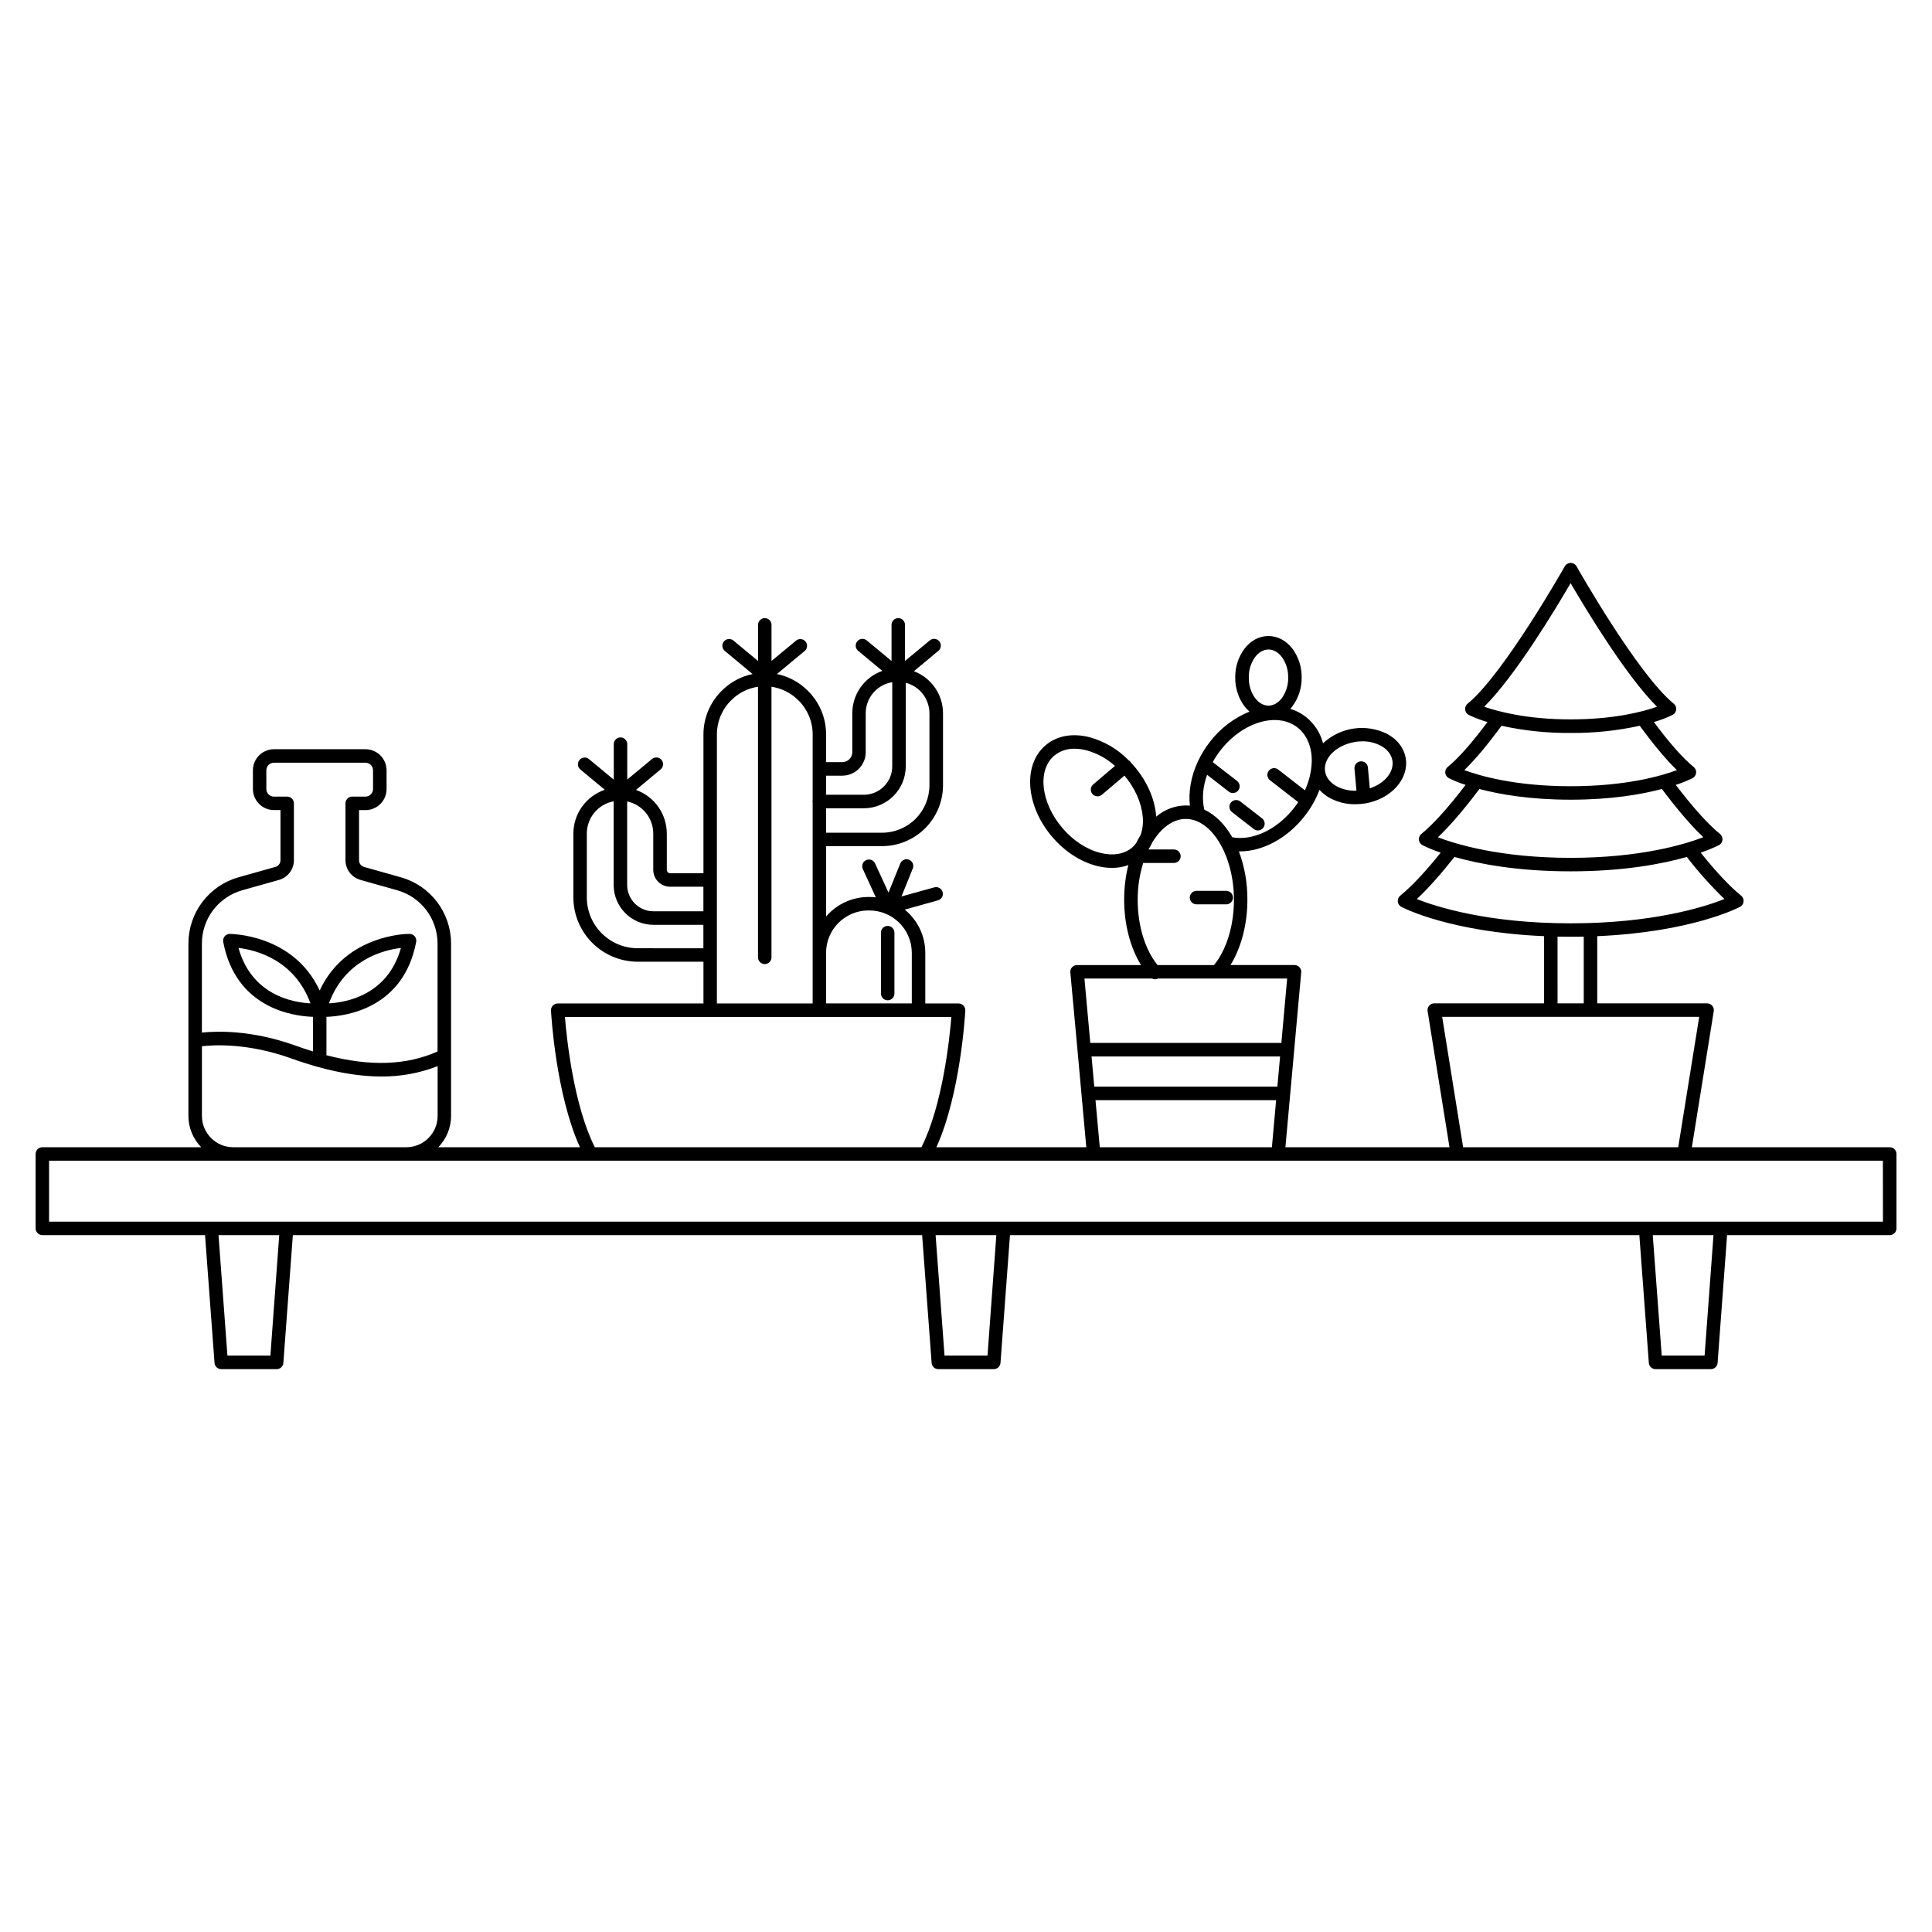 <?xml version="1.0" encoding="UTF-8"?>
<!-- Uploaded to: SVG Find, www.svgrepo.com, Generator: SVG Find Mixer Tools -->
<svg fill="#000000" width="800px" height="800px" version="1.1" viewBox="144 144 512 512" xmlns="http://www.w3.org/2000/svg">
 <g>
  <path d="m644.77 448.03h-52.41l5.805-36.062c0.082-0.516-0.066-1.043-0.406-1.441-0.34-0.398-0.836-0.625-1.359-0.629h-29.113v-17.805c24.828-1.062 37.277-7.469 37.832-7.766h0.004c0.531-0.277 0.887-0.805 0.945-1.402 0.062-0.594-0.184-1.184-0.648-1.562-3.012-2.449-6.613-6.281-10.73-11.41v0.004c1.656-0.547 3.273-1.211 4.84-1.984 0.531-0.277 0.883-0.805 0.941-1.402 0.059-0.598-0.184-1.184-0.648-1.562-3.191-2.598-7.121-6.973-11.727-13.008 1.527-0.48 3.012-1.078 4.449-1.785 0.531-0.277 0.887-0.805 0.945-1.402 0.062-0.598-0.184-1.184-0.648-1.562-2.824-2.301-6.367-6.281-10.547-11.906 1.711-0.488 3.379-1.121 4.981-1.895 0.527-0.281 0.883-0.809 0.941-1.406 0.059-0.598-0.184-1.184-0.648-1.562-9.57-7.781-25.609-36.113-25.766-36.402-0.316-0.562-0.914-0.91-1.559-0.91-0.645 0-1.242 0.348-1.559 0.91-0.16 0.289-16.199 28.617-25.758 36.402-0.465 0.379-0.711 0.969-0.648 1.566 0.059 0.598 0.414 1.125 0.945 1.402 1.602 0.773 3.266 1.406 4.977 1.895-4.188 5.606-7.719 9.605-10.543 11.906-0.465 0.379-0.711 0.965-0.648 1.562 0.059 0.598 0.414 1.121 0.941 1.402 1.438 0.707 2.922 1.301 4.449 1.785-4.606 6.035-8.543 10.406-11.727 13.008-0.465 0.383-0.703 0.969-0.645 1.562 0.059 0.598 0.414 1.121 0.941 1.402 1.566 0.773 3.184 1.438 4.84 1.984-4.113 5.121-7.719 8.957-10.73 11.41v-0.004c-0.465 0.379-0.707 0.969-0.648 1.562 0.059 0.598 0.414 1.125 0.945 1.402 0.562 0.297 12.984 6.703 37.828 7.766v17.805h-29.109 0.004c-0.523 0-1.023 0.23-1.359 0.629-0.34 0.398-0.488 0.926-0.406 1.441l5.801 36.062h-43.484l4.188-46.336c0.047-0.5-0.121-0.996-0.461-1.367s-0.816-0.582-1.32-0.582h-16.961c2.84-4.606 4.477-10.793 4.477-17.281 0.035-4.379-0.727-8.73-2.25-12.84h0.293c6.035 0 12.594-3.5 17.172-9.406 1.633-2.094 2.949-4.422 3.898-6.898 0.836 0.922 1.828 1.688 2.934 2.262 2.008 1.039 4.238 1.57 6.5 1.551 0.863-0.004 1.723-0.074 2.57-0.211h0.09c6.828-1.145 11.652-6.481 10.766-11.926-0.449-2.738-2.219-5.062-4.992-6.539l-0.004 0.004c-2.742-1.348-5.828-1.828-8.852-1.379-3.023 0.449-5.836 1.805-8.07 3.891-0.727-2.785-2.344-5.258-4.609-7.031-1.219-0.945-2.606-1.656-4.082-2.094 0.207-0.227 0.418-0.461 0.598-0.711v-0.004c1.609-2.199 2.461-4.867 2.422-7.594 0.039-2.723-0.809-5.387-2.418-7.586-1.676-2.195-3.938-3.402-6.383-3.402-2.445 0-4.711 1.207-6.383 3.398v-0.004c-1.609 2.203-2.461 4.867-2.422 7.594-0.039 2.727 0.809 5.391 2.418 7.59 0.402 0.531 0.859 1.023 1.359 1.461-4.164 1.695-7.797 4.477-10.523 8.051-1.18 1.523-2.195 3.164-3.027 4.902-0.059 0.094-0.105 0.191-0.145 0.297-1.785 3.852-2.512 7.957-2.094 11.668-0.363-0.035-0.73-0.055-1.098-0.055-2.879 0.035-5.652 1.09-7.836 2.969 0-0.113 0-0.227-0.023-0.344-0.395-4.457-2.434-9.051-5.742-12.945-0.285-0.336-0.582-0.66-0.883-0.984h-0.004c-0.055-0.105-0.121-0.203-0.199-0.293-0.129-0.148-0.281-0.277-0.453-0.375-2.836-2.91-6.394-5.016-10.312-6.106-4.551-1.164-8.719-0.418-11.727 2.156-6.027 5.121-5.258 15.965 1.723 24.176 3.305 3.894 7.516 6.652 11.844 7.762 1.32 0.344 2.68 0.523 4.047 0.531 1.48 0.012 2.949-0.242 4.344-0.742-0.742 3.012-1.113 6.109-1.102 9.211 0 6.504 1.633 12.684 4.477 17.281h-16.961c-0.504 0-0.984 0.211-1.32 0.582-0.34 0.371-0.508 0.867-0.461 1.367l1.902 20.66 2.328 25.668h-39.727c6.402-14.102 7.617-35.266 7.66-36.215 0.027-0.488-0.148-0.969-0.484-1.324-0.34-0.359-0.809-0.559-1.301-0.559h-8.816v-13.402c0.004-4.449-1.996-8.66-5.445-11.469l8.797-2.457c0.949-0.266 1.504-1.25 1.238-2.199-0.266-0.949-1.25-1.504-2.199-1.242l-8.703 2.41 2.969-7.34h0.004c0.199-0.441 0.211-0.949 0.031-1.402-0.184-0.449-0.539-0.809-0.992-0.992-0.449-0.184-0.957-0.172-1.402 0.027-0.445 0.199-0.789 0.57-0.953 1.027l-3.098 7.66-3.555-7.734c-0.414-0.895-1.473-1.289-2.371-0.879-0.895 0.414-1.289 1.473-0.875 2.371l3.445 7.5c-0.555-0.066-1.113-0.102-1.676-0.102h-0.266 0.004c-4.32 0-8.422 1.891-11.23 5.172v-18.648h14.844c4.273-0.008 8.375-1.707 11.398-4.731 3.023-3.019 4.723-7.121 4.731-11.395v-19.082c-0.008-4.957-3.082-9.395-7.719-11.145l6.504-5.414c0.758-0.633 0.863-1.758 0.23-2.519-0.633-0.758-1.762-0.859-2.519-0.227l-6.57 5.445v-9.477c0.023-0.492-0.152-0.969-0.488-1.32-0.34-0.355-0.809-0.555-1.297-0.555s-0.957 0.199-1.293 0.555c-0.34 0.352-0.516 0.828-0.492 1.32v9.477l-6.566-5.445c-0.367-0.301-0.836-0.449-1.309-0.406-0.469 0.047-0.906 0.273-1.207 0.641-0.633 0.758-0.527 1.883 0.23 2.512l6.406 5.328h0.004c-4.766 1.684-7.953 6.184-7.957 11.234v10.328c-0.012 1.445-1.191 2.613-2.637 2.613h-4.309v-7.406c-0.012-4.356-1.777-8.527-4.902-11.566l-0.137-0.133c-2.203-2.148-4.977-3.617-7.988-4.238l7.414-6.156v-0.004c0.699-0.645 0.77-1.723 0.164-2.457-0.609-0.73-1.684-0.859-2.445-0.289l-6.57 5.445v-9.477c0.027-0.492-0.152-0.969-0.488-1.32-0.34-0.355-0.809-0.555-1.297-0.555s-0.957 0.199-1.293 0.555c-0.34 0.352-0.516 0.828-0.492 1.32v9.477l-6.566-5.445c-0.762-0.59-1.855-0.473-2.473 0.27-0.617 0.742-0.535 1.836 0.184 2.477l7.414 6.16v0.004c-3.012 0.621-5.781 2.09-7.984 4.238l-0.148 0.141h0.004c-3.121 3.039-4.887 7.207-4.898 11.559v36.855h-8.797l0.004 0.004c-0.508 0-0.918-0.41-0.918-0.918v-9.602c-0.008-5.195-3.277-9.828-8.172-11.57l6.539-5.445c0.758-0.629 0.863-1.754 0.23-2.516-0.629-0.758-1.754-0.859-2.516-0.23l-6.566 5.445v-9.465c-0.047-0.953-0.832-1.703-1.785-1.703s-1.742 0.75-1.785 1.703v9.488l-6.566-5.445-0.004-0.004c-0.758-0.629-1.887-0.527-2.519 0.234-0.629 0.758-0.527 1.887 0.234 2.519l6.481 5.383v-0.004c-4.973 1.695-8.32 6.356-8.332 11.609v16.902c0.004 4.519 1.801 8.855 5 12.055 3.195 3.195 7.531 4.996 12.051 5h17.422v11.066h-38.621c-0.492 0-0.961 0.199-1.301 0.559-0.336 0.355-0.512 0.836-0.484 1.324 0.051 0.945 1.258 22.109 7.672 36.215l-37.543 0.004c2.176-2.215 3.394-5.195 3.391-8.297v-45.734c-0.008-3.957-1.309-7.801-3.695-10.957s-5.738-5.449-9.543-6.531l-9.805-2.762c-0.797-0.223-1.344-0.949-1.344-1.777v-13.285h1.723-0.004c3.086-0.008 5.582-2.512 5.578-5.598v-4.957c-0.008-3.078-2.504-5.578-5.586-5.582h-24.25c-3.082 0.004-5.582 2.5-5.586 5.582v4.957c0 3.086 2.5 5.586 5.586 5.586h1.719v13.285c0 0.828-0.551 1.551-1.344 1.777l-9.805 2.762v-0.004c-3.809 1.086-7.16 3.375-9.551 6.531s-3.688 7.004-3.699 10.961v45.746c0 3.102 1.215 6.082 3.394 8.297h-42.102c-0.988 0-1.785 0.797-1.785 1.785v19.707c-0.004 0.477 0.184 0.934 0.52 1.273 0.332 0.336 0.789 0.527 1.266 0.527h43.113l2.512 33.84v0.004c0.062 0.941 0.84 1.672 1.781 1.676h14.684c0.941-0.004 1.723-0.734 1.781-1.676l2.512-33.84 166.77-0.004 2.512 33.84v0.004c0.062 0.941 0.84 1.672 1.785 1.676h14.684c0.941-0.004 1.723-0.734 1.785-1.676l2.512-33.84h166.79l2.512 33.84c0.062 0.941 0.84 1.672 1.785 1.676h14.66-0.004c0.945-0.004 1.723-0.734 1.785-1.676l2.512-33.84h43.102l0.004-0.004c0.473 0 0.926-0.188 1.262-0.523 0.336-0.336 0.523-0.789 0.523-1.262v-19.723c0-0.477-0.191-0.934-0.531-1.27-0.336-0.336-0.797-0.52-1.273-0.516zm-84.543-149.49c3.981 6.824 14.691 24.594 22.898 32.75-3.637 1.293-11.309 3.352-22.898 3.352-11.59 0-19.266-2.094-22.902-3.352 8.242-8.156 18.938-25.926 22.902-32.75zm-18.309 37.797c6.012 1.32 12.152 1.957 18.309 1.902 6.16 0.055 12.305-0.586 18.324-1.906 3.727 5.086 7.027 9.027 9.848 11.758-4.137 1.543-13.52 4.266-28.172 4.266-14.59 0-24.008-2.727-28.168-4.269 2.836-2.738 6.133-6.672 9.859-11.75zm-5.863 16.754c5.367 1.426 13.402 2.836 24.184 2.836s18.812-1.41 24.184-2.836c4.137 5.512 7.82 9.793 10.977 12.777-4.793 1.848-16.555 5.469-35.184 5.469-18.625 0-30.371-3.621-35.16-5.445 3.184-3.008 6.867-7.289 11.004-12.801zm-6.606 18.012c6.492 1.84 16.727 3.812 30.789 3.812 14.059 0 24.293-1.973 30.789-3.812v-0.004c3.043 3.957 6.375 7.684 9.969 11.152-5.234 2.07-18.824 6.441-40.77 6.441-21.863 0-35.5-4.356-40.754-6.43 2.949-2.754 6.285-6.484 9.98-11.164zm27.316 21.109c1.137 0 2.289 0.039 3.473 0.039 1.18 0 2.336 0 3.473-0.039v17.691l-6.941-0.004zm-30.574 21.266h68.117l-5.562 34.559-57-0.004zm-92.922 10.492h49.969l-0.723 8.004h-48.52zm69.777-83.348c0.664-0.109 1.332-0.164 2.004-0.164 1.672-0.02 3.324 0.367 4.809 1.133 1.766 0.938 2.883 2.344 3.144 3.957 0.5 3.051-2.094 6.098-5.992 7.375l-0.496-5.473h0.004c-0.027-0.484-0.25-0.938-0.617-1.254-0.367-0.32-0.848-0.473-1.332-0.43-0.48 0.043-0.926 0.281-1.23 0.66-0.305 0.379-0.441 0.863-0.383 1.344l0.52 5.766v0.004c-1.789 0.078-3.57-0.309-5.164-1.125-1.762-0.938-2.883-2.344-3.144-3.957-0.574-3.496 2.961-7.012 7.879-7.816zm-26.426-22.504c0.98-1.285 2.238-1.992 3.543-1.992 1.301 0 2.559 0.707 3.539 1.992 1.137 1.586 1.727 3.496 1.676 5.445 0.051 1.949-0.539 3.859-1.676 5.445-0.98 1.285-2.238 1.992-3.539 1.992-1.301 0-2.559-0.707-3.539-1.992-1.133-1.586-1.723-3.496-1.676-5.445-0.047-1.949 0.539-3.859 1.672-5.445zm-12.727 31.203 5.746 4.469c0.375 0.293 0.848 0.422 1.32 0.363 0.473-0.059 0.902-0.301 1.191-0.68 0.605-0.777 0.465-1.902-0.312-2.512l-6.449-4.992c0.594-1.09 1.277-2.129 2.043-3.113 5.863-7.539 15.012-10.266 20.406-6.078 2.512 1.969 3.879 5.207 3.789 9.117v0.004c-0.09 2.609-0.711 5.176-1.82 7.539l-6.992-5.445c-0.371-0.316-0.855-0.469-1.344-0.418-0.484 0.051-0.93 0.297-1.23 0.684-0.297 0.387-0.426 0.875-0.355 1.359 0.074 0.484 0.34 0.918 0.738 1.199l7.418 5.762c-0.332 0.496-0.68 0.984-1.051 1.461-4.484 5.777-11.02 8.867-16.422 7.84-1.945-3.391-4.488-5.953-7.406-7.312-0.684-2.844-0.402-6.082 0.73-9.246zm-19.836 19.266c-2.094 1.789-5.129 2.289-8.531 1.418-3.621-0.93-7.18-3.273-10.012-6.609-5.699-6.703-6.656-15.297-2.129-19.141v0.004c1.52-1.242 3.438-1.891 5.394-1.836 1.062 0.008 2.113 0.148 3.137 0.418 2.812 0.773 5.402 2.188 7.57 4.133l-5.777 4.91c-0.574 0.484-0.785 1.273-0.523 1.98 0.258 0.703 0.93 1.172 1.68 1.168 0.426 0.004 0.836-0.145 1.156-0.418l5.973-5.07c2.793 3.312 4.512 7.168 4.836 10.863h0.004c0.172 1.629-0.012 3.277-0.535 4.828-0.438 0.719-0.855 1.477-1.258 2.273h0.004c-0.293 0.395-0.621 0.754-0.988 1.078zm1.441 13.879c-0.012-3.312 0.48-6.609 1.457-9.773h8.062c0.488 0.023 0.965-0.156 1.32-0.492 0.352-0.336 0.555-0.805 0.555-1.293 0-0.492-0.203-0.961-0.555-1.297-0.355-0.336-0.832-0.516-1.32-0.492h-6.66c0.02-0.039 0.039-0.078 0.055-0.117 0.367-0.547 0.684-1.129 0.945-1.734 2.32-3.836 5.473-6.242 8.895-6.242 6.914 0 12.758 9.816 12.758 21.441 0 6.824-1.961 13.207-5.273 17.281h-14.973c-3.312-4.074-5.266-10.438-5.266-17.281zm3.816 20.855h-0.004c0.254 0.129 0.531 0.195 0.812 0.195 0.285 0 0.562-0.066 0.812-0.195h34.176l-1.535 17.07h-50.633l-1.551-17.07zm-14.996 32.227h47.871l-1.125 12.484h-45.613zm-60.172-50.262h0.266-0.004c6.199 0.008 11.223 5.031 11.23 11.23v13.402h-22.723v-13.402c0-6.203 5.027-11.23 11.227-11.238zm16.168-52.254v19.082h-0.004c0 3.332-1.324 6.527-3.68 8.887-2.356 2.356-5.551 3.68-8.887 3.68h-14.828v-6.473h10c6.141-0.008 11.117-4.984 11.121-11.125v-22.137c3.691 0.945 6.269 4.269 6.273 8.078zm-23.09 16.527c3.426-0.008 6.195-2.785 6.199-6.207v-10.328c0.004-4.098 2.984-7.59 7.031-8.234v22.293c0 4.164-3.375 7.539-7.539 7.539h-10v-5.062zm-50.105 15.348v9.602-0.004c0.004 2.481 2.012 4.488 4.492 4.488h8.797v6.508l-13.238 0.004c-3.844-0.008-6.957-3.125-6.961-6.965v-22.148c4.027 0.848 6.906 4.398 6.91 8.516zm-4.129 30.387v-0.004c-7.441-0.008-13.473-6.039-13.477-13.48v-16.902c0.004-4.195 2.996-7.789 7.117-8.555v22.199c0.008 5.816 4.719 10.531 10.535 10.539h13.242v6.215zm20.996-56.727v-0.004c0.012-3.387 1.383-6.629 3.809-8.996l0.148-0.137h-0.004c1.895-1.848 4.324-3.047 6.941-3.43v71.621c-0.023 0.488 0.152 0.965 0.492 1.32 0.336 0.352 0.805 0.555 1.293 0.555s0.957-0.203 1.297-0.555c0.336-0.355 0.516-0.832 0.488-1.32v-71.621c2.625 0.379 5.062 1.582 6.961 3.434l0.141 0.133h0.004c2.426 2.367 3.797 5.609 3.809 8.996v17.508c-0.051 0.23-0.051 0.469 0 0.699v53.16h-25.379zm-40.277 74.934h102.41c-0.469 5.758-2.316 23.395-7.93 34.527l-86.551 0.004c-5.606-11.125-7.457-28.766-7.926-34.531zm-85.574-33.551 9.809-2.762c2.328-0.664 3.938-2.789 3.945-5.215v-15.078c0-0.984-0.797-1.781-1.781-1.781h-3.508c-1.109-0.004-2.012-0.902-2.016-2.016v-4.965c0.008-1.109 0.906-2.008 2.016-2.008h24.25c1.109 0 2.008 0.898 2.012 2.008v4.957c-0.004 1.109-0.902 2.008-2.012 2.016h-3.512 0.004c-0.988 0-1.785 0.797-1.785 1.781v15.078c0.008 2.426 1.621 4.551 3.949 5.215l9.805 2.762c3.059 0.871 5.75 2.711 7.668 5.246 1.922 2.535 2.965 5.625 2.977 8.805v28.668c-8.297 3.668-17.812 4.008-29.445 0.988v-10.172c5.398-0.195 20.457-2.336 23.781-19.863v-0.004c0.098-0.516-0.035-1.051-0.367-1.461-0.336-0.406-0.832-0.648-1.359-0.656-0.215-0.043-16.832-0.059-23.844 14.996-7.012-15.039-23.641-14.961-23.836-14.996-0.527 0.008-1.023 0.246-1.359 0.656-0.332 0.41-0.469 0.945-0.371 1.461 3.324 17.527 18.387 19.684 23.781 19.863v9.168c-1.508-0.461-3.043-0.973-4.606-1.539-11.605-4.168-20.816-3.883-24.824-3.453v-23.648c0.008-3.176 1.051-6.266 2.969-8.801 1.918-2.535 4.606-4.375 7.66-5.25zm23.035 29.953c4.269-11.609 14.504-14.141 19.082-14.688-3.488 12.43-14.293 14.418-19.086 14.688zm-4.883 0c-4.781-0.242-15.594-2.211-19.086-14.695 4.578 0.559 14.82 3.09 19.082 14.707zm-28.773 29.832v-18.469c3.352-0.391 12.32-0.836 23.613 3.207 2.402 0.863 4.723 1.605 6.977 2.238l0.004-0.004c0.105 0.039 0.215 0.07 0.328 0.09 6.008 1.656 11.516 2.488 16.621 2.488 5.102 0.039 10.164-0.891 14.918-2.746v13.195c-0.004 4.578-3.715 8.289-8.293 8.297h-45.895c-4.57-0.02-8.27-3.727-8.273-8.297zm18.145 63.516h-11.387l-2.363-31.922h16.09zm190.04 0h-11.387l-2.367-31.922h16.098zm190.04 0h-11.363l-2.379-31.926h16.098zm47.266-35.5h-486v-16.148h485.98z"/>
  <path d="m379.24 409.09c0.477 0 0.93-0.188 1.266-0.523 0.336-0.336 0.523-0.789 0.523-1.262v-16.219c-0.047-0.953-0.832-1.703-1.785-1.703s-1.742 0.75-1.785 1.703v16.219c0 0.984 0.797 1.785 1.781 1.785z"/>
  <path d="m469.05 383.66c0.953-0.047 1.699-0.832 1.699-1.785 0-0.957-0.746-1.742-1.699-1.789h-8.039c-0.953 0.047-1.703 0.832-1.703 1.789 0 0.953 0.75 1.738 1.703 1.785z"/>
  <path d="m470.43 359.17 5.766 4.481h0.004c0.371 0.316 0.855 0.469 1.344 0.418 0.484-0.051 0.93-0.297 1.227-0.684 0.301-0.387 0.43-0.879 0.359-1.359-0.074-0.484-0.34-0.918-0.738-1.199l-5.766-4.481h-0.004c-0.781-0.551-1.855-0.391-2.441 0.363-0.586 0.758-0.477 1.84 0.25 2.461z"/>
 </g>
</svg>